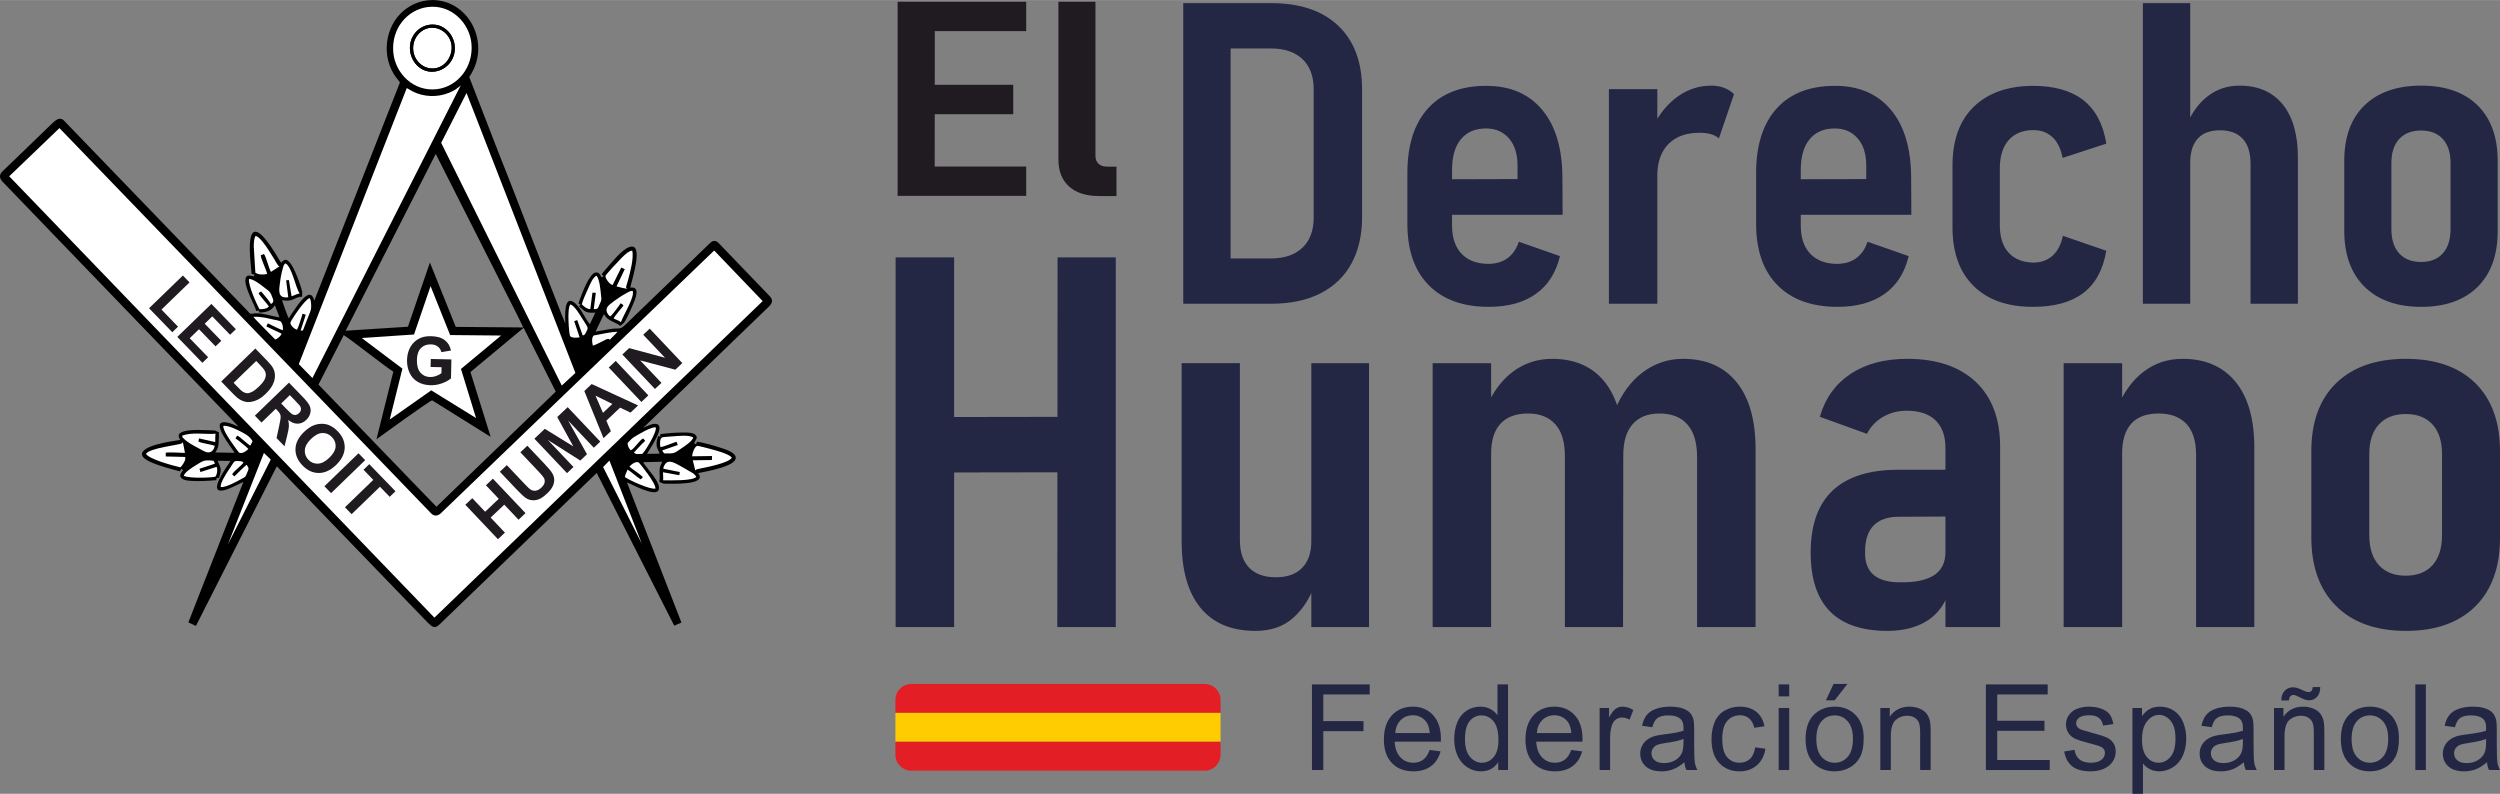 <?xml version="1.0" encoding="UTF-8"?>
<!DOCTYPE svg PUBLIC "-//W3C//DTD SVG 1.1//EN" "http://www.w3.org/Graphics/SVG/1.1/DTD/svg11.dtd">
<!-- Creator: CorelDRAW -->
<svg xmlns="http://www.w3.org/2000/svg" xml:space="preserve" width="8874px" height="2818px" version="1.1" style="shape-rendering:geometricPrecision; text-rendering:geometricPrecision; image-rendering:optimizeQuality; fill-rule:evenodd; clip-rule:evenodd"
viewBox="0 0 15386.9 4885.34"
 xmlns:xlink="http://www.w3.org/1999/xlink"
 xmlns:xodm="http://www.corel.com/coreldraw/odm/2003">
 <rect x="0" y="0" width="15386.9" height="4885.34" fill="#808080" stroke="none"/>
 <defs>
  <style type="text/css">
   <![CDATA[
    .fil9 {fill:none}
    .fil1 {fill:#FEFEFE}
    .fil8 {fill:#FECC00}
    .fil7 {fill:#E31E24}
    .fil0 {fill:black}
    .fil2 {fill:white}
    .fil4 {fill:white}
    .fil3 {fill:#1F1B20;fill-rule:nonzero}
    .fil6 {fill:#232744;fill-rule:nonzero}
    .fil5 {fill:#232744;fill-rule:nonzero}
   ]]>
  </style>
   <clipPath id="id0">
    <path d="M5609.13 4209.03l1804.95 0c53.94,0 98.07,44.13 98.07,98.06l0 337.8c0,53.93 -44.13,98.06 -98.07,98.06l-1804.95 0c-53.93,0 -98.06,-44.13 -98.06,-98.06l0 -337.8c0,-53.93 44.13,-98.06 98.06,-98.06z"/>
   </clipPath>
 </defs>
 <g id="Capa_x0020_1">
  <g id="_2991447949104">
   <g>
    <path class="fil0" d="M4085.19 2976.42c44.24,0.13 274.19,11.13 211.22,-64.74 43.02,-10.08 239.28,-40.47 231.67,-97.89 -4.29,-32.37 -71.66,-51.48 -104.97,-62.16 -32.98,-10.56 -99.76,-30.02 -133.6,-33.54l-5.45 16.03 -11.85 -7.26c7.76,-16.78 28.3,-35.77 5.47,-53.04 -15.91,-12.04 -44.14,-12.19 -66.3,-12.24 -46.74,-0.11 -99.21,3.39 -145.12,9.67 -4.46,6.62 -2.35,5.13 -1.97,15.39l-13.56 -2.59c-6.46,20.25 -12.21,35.75 -9.16,58.65 2.94,22.08 17.7,39.69 18.42,49.04l-77.48 1.01c12.59,-26.02 129.54,-185.92 47.54,-184.57 -25.54,0.42 -51.18,17.23 -71.05,24.33l765.48 -738.29c25.01,-22.93 40.41,-43.06 12.09,-72.75l-314.69 -327.15c-14.42,-15.24 -33.77,-15.91 -48.73,-1.49l-522.75 503.98c-37.01,35.12 -36.17,20.13 -85.23,26.57 -33.96,4.45 -66.29,12.44 -99.59,17.09l50.85 -106.42c9.3,9.42 8.79,13.39 19.24,23.22 22.19,20.88 69.81,33.88 81.31,48.79l23.1 -19.22c15.03,-18.85 44.52,-86.58 55.52,-112.29 13.34,-31.2 49.67,-114.85 -16.44,-104.59 4.92,-33.86 90.02,-283.92 -5.8,-249.74 -50.55,18.03 -110.9,98.89 -150.33,142.7 -5.33,5.92 -16.49,18.62 -19.83,25.15l11.99 10.49 -11.89 8.8c-7.45,-9.2 -8.68,-19.33 -18.03,-26.23 -11.34,-8.36 -24.42,-5.09 -33.66,2.46 -36.84,30.11 -75.11,136.96 -91.62,183.07l12.24 8.38c-5.46,6.01 -4.55,2.68 -7.51,10.46 32.37,25.89 35.91,43.7 99.56,37.85l-33.82 71.66c-29.99,-34.72 -52.87,-95.76 -89.34,-127.88 -75.22,-66.27 -61.35,89.74 -62.26,124.52 -4.14,-15.23 -17.91,-44.77 -24.75,-62.58l-177.6 -455.84c-67.16,-173.5 -134.22,-349.59 -203.38,-522.19l-185.28 -477.93c5.76,-7.91 11.6,-16.03 23.79,-40.02 67.87,-133.51 23.66,-301.34 -94.57,-384.11 -100.79,-70.56 -233.75,-63.83 -328.99,13.39 -121.14,98.22 -143.73,287.4 -50.58,413.54 7.4,10.01 19.43,22.45 23.78,31.72l-527.19 1343.14c-21.83,-97.3 -99.94,23.92 -122.04,55.6 -9.44,13.52 -27.72,39.21 -33.89,52.58 -7.94,-10.31 -37.78,-94.53 -41.85,-111.92 70.41,12.64 70.82,-18.36 123.02,-21.84l1.01 -28.08c-8.92,-41.58 -48.23,-149.95 -76.71,-181.73 -21.89,-24.42 -32.19,-20.99 -53.13,0.47 -9.16,-9.54 -23.13,-37.17 -31.3,-50 -10.99,-17.24 -21,-33.21 -31.86,-49.02 -53.73,-78.2 -132.14,-166.28 -129.85,17.75 0.63,51.11 7.12,100.59 11.23,150.69 4.76,2.56 12.82,1.5 17.49,5.58 -6.04,15.35 1.3,8.79 -10.35,7.89 -17.43,-1.34 -39.52,-12.17 -44.92,18 -4.11,22.91 7.62,53.87 14.4,73.2 14.99,42.72 38.34,82.41 52.57,123.87l14.58 -2.92c1.51,3.44 -1.33,-3.27 0.97,4.02l3.09 8.37c48.74,-0.01 77.53,-16.06 95.31,-45.02l28.62 74.55c-51.2,-7.23 -116.32,-33.07 -169.62,-22.53 -14.37,2.84 -15.26,-4.39 -25.19,-15.1l-1135.93 -1177.41c-25.16,-19.95 -51.24,5.43 -68.3,21.24l-302.45 291.93c-24.73,22.36 -25.16,43.88 -2.16,68.11l1451.25 1506.01c-24.48,-9 -48.02,-22.07 -77.22,-26.11 -108.64,-15 45.78,168.25 52.75,187.69l-118.27 -2.4c9.89,-15.17 18.48,-29.2 20.2,-52.45 1.06,-14.3 2.54,-59.56 1.9,-71.42l-24.97 -11.3c-50.56,-1.06 -159.27,-11.68 -204.99,11 -26.51,13.15 -17.41,26.92 -8.96,47.38 -40.57,6.42 -252.59,33.39 -233.35,95.32 13.48,43.41 176.82,82.86 233.02,98.07l7.38 -16.09 10.65 8.38c-9.91,15.08 -29.11,34.87 -5.74,52.39 15.95,11.95 41.37,12.7 63.1,14.06 46.97,2.93 101.48,-0.81 147.86,-4.64 2.91,-6.72 1.78,-5.76 1.33,-15.29 15.06,4.43 13.46,6.6 19.31,-11.44 14.72,-45.36 1.39,-56.83 -12.62,-92.79l78.31 0.94c-4.4,11.92 -16.02,25.64 -23.24,36.58 -168.08,254.9 74.52,101.33 103.31,93.32l-338.38 863.86 46.49 21.8 497.88 -982.45 928.29 961.53c22.31,19.3 38.84,44.81 71.87,12.99l968.79 -933.37 477.2 939.84 44.23 -19.32 -335.15 -862.02c28.62,9.55 176.44,93.09 194.71,45.85 17.56,-45.41 -73.71,-131.04 -95.48,-170.72l118 -2.95c-8.57,23.88 -16.73,25.37 -16.95,57.85 -0.17,25.07 3.47,42.21 -1.12,66.85l26.97 10.42zm-1403.41 -2029.74l269.75 533.41 236.15 466.89 33.01 68.07 -415.7 -3.68 -159.06 -396.08 -135.16 395.15 -383.18 24.6 554.19 -1088.36zm541 1070.46l197.74 392.85 -734.49 708.43 -725.89 -751.89 155.47 -304.32c33.73,19.05 276.5,210.26 305.26,224.74l-103.91 416.25c31.14,-22.1 333.06,-242.48 343.21,-239.35l359.65 224.39 -124.34 -398.9c108.8,-91.19 218.11,-181.48 327.3,-272.2z"/>
    <path class="fil0" d="M2633.81 42.73c143.61,-17.41 256.47,98.62 267.94,225.75 13.05,144.56 -85.91,264.51 -212.56,279.83 -144,17.41 -256.76,-97.88 -268.5,-225.29 -13.5,-146.59 85.96,-264.86 213.12,-280.29z"/>
    <path class="fil1" d="M1828.17 2028.88c-16.32,-3.66 -44.96,-28.75 -40.06,-45.97 2.8,-9.87 84.57,-138.19 117.74,-148.85 9.27,14.06 9.99,39.87 8.96,60.63 -0.86,17.35 -10.1,34.72 -16.3,50.71 -6.64,17.11 -12.85,33.51 -19.55,50.24 -16.82,42 -9.77,40.03 -28.54,38.18l31.45 -97.37 -20.3 -5.73c-2.97,15.58 -26.99,88.76 -33.4,98.16zm-201.58 -8.06c-17.67,-19.28 -61.11,-60.27 -66.65,-71.24 42.5,-2.51 83.46,7.56 123.79,16.97 13.77,3.21 39.76,5.63 46.61,14.67 9.02,11.89 12.97,34.8 10.7,50.86 -11.99,-1.8 -76.46,-34.52 -92.58,-42.38l-9.13 19 93.67 44.7c-4.98,14.91 -23.83,30.73 -38.78,35.95l-67.63 -68.53zm216.91 -214.84c-16.66,2.57 -34.6,12.96 -48.85,17.08l-16.71 -100.02 -16.86 2.06 13.07 103.95c-66.33,9.29 -57.43,-42.35 -51.39,-87.5 2.87,-21.52 6.23,-45.99 11.36,-66.8 1.31,-5.33 3.03,-9.95 4.45,-15.26 3.74,-13.9 5.45,-32.94 19.84,-38.8 39.62,25.64 61.32,149.2 83.72,181.14l1.37 4.15zm-251.74 -0.71c4.39,9.15 23.89,31.76 31.21,40.58 9.97,12 24.67,28.26 31.83,40.35 -12.99,14.09 -33.97,16.91 -58.17,16.09 -15.6,-28.18 -70.83,-148.87 -63.94,-185.99 29.7,0 81.73,43.32 100.52,57.9 15.72,12.2 29.74,19.06 37.98,42.91 7.67,22.14 21.69,39.91 -3.21,53.52 -5.05,-10.88 -49.69,-66.02 -60.27,-76.71 -8.64,2.48 -10.43,3.87 -15.95,11.35zm-29.89 -287.43c0.13,-22.18 1.06,-52.78 11.54,-66.49 25.99,6.15 64.05,63.78 80.9,89.59 11.76,18 21.8,34.64 33.32,53.26 0.36,0.59 29.1,53.94 32.81,43.42 0.16,-0.45 1.01,0 1.44,0.21l-54.54 35.26c-13.07,-23.16 -30.47,-96.63 -43.02,-110.38l-19.58 8.15c3.32,29.99 32.19,81.38 39.4,115.01 -24.01,5.07 -50.16,5.86 -72.36,-7.45l-9.91 -160.58z"/>
    <path class="fil1" d="M3649.16 2126.93c-3.73,-15.69 -8.24,-36.78 -1.05,-53.41 4.69,-10.84 6.68,-9.2 18.99,-11.52 45.61,-8.59 84.74,-17.77 133.24,-21.02 -11.18,17.23 -35.64,34.94 -46.18,49.35 -6.29,-1.79 -2.55,-1.77 -7.34,-4.3 -7.65,-4.05 -26.81,8.44 -42.5,15.9 -15.16,7.2 -39.49,20.87 -55.16,25zm-81.74 -51.16c-15.54,2.75 -50.05,5.65 -59.06,-8.46 -5.21,-8.14 -20.65,-172.18 2.56,-194.13 25.96,8.53 55.99,60.77 74.26,89.47 39.49,61.99 35.96,52.32 21.13,83.26 -6.12,12.75 -6.61,13.79 -19.61,18.66l-34.16 -95.02 -18.57 6.81 33.45 99.41zm13.62 -203.05c4.44,-22.16 27.75,-73.38 38.11,-95.94 11.74,-25.58 31.59,-75.66 53.36,-79.74 17.55,24.75 22.47,79.35 26.35,115.78 3.56,33.5 5.08,31.37 -7.86,58.06 -10.45,21.56 -7.85,33.62 -36.6,31.1l12.75 -100.19 -20.89 -0.95 -13.14 101.72c-22.88,-1.15 -42.17,-19.62 -52.08,-29.84zm189.17 -118.34c-12.1,-5.17 -20.73,-13.05 -28.64,-23.45 -5.61,-7.38 -18.3,-24.69 -13.85,-35.17 4.25,-10.01 88.8,-100.5 100.68,-111.6 12.95,-12.1 38.41,-39.62 63.05,-42.39 10.13,48.31 -12.82,132.38 -26.22,182.62 -11.58,43.43 -17.18,43.31 -4.52,53.17 -6.31,-0.12 -58.93,-12.7 -66.26,-15.37l50.84 -105.86 -21.51 -10.02 -53.57 108.07zm52.06 228.15c-4.79,-2.83 -9.44,-6.55 -15.69,-9.58 -10.76,-5.22 -20.38,-7.34 -30.06,-14.19 2.88,-7.64 52.39,-69.28 60.68,-77.85 -4.5,-7.6 -8.68,-11.2 -17.62,-14.48 -10.2,16.09 -48.63,69.04 -63.08,80.44 -14.02,-6.84 -31.26,-33.75 -19.69,-55.16 11.26,-20.82 75.12,-62.15 97.31,-75.79 6.07,-3.74 8.4,-5.06 14.2,-8.07 14.68,-7.62 27.85,-19.15 46.1,-17.71 12.98,37.84 -59.74,152.96 -71.62,189.41l-0.53 2.98z"/>
    <path class="fil0" d="M1804.01 2184.6c-1,1.94 -6.23,13.32 -6.72,13.86l-86.61 -91.8c16.15,-16.73 25.64,-9 46.46,-52.58l46.87 130.52z"/>
    <path class="fil0" d="M1832.78 2115.13l-24.73 -69.15 45.96 9.73c-0.35,4.27 -10.12,30.88 -21.23,59.42z"/>
    <path class="fil0" d="M3547.67 2168.05l-27.44 -71.62c32.28,5.78 34.08,2.15 62.42,-3.25l-34.98 74.87z"/>
    <path class="fil0" d="M3572.08 2231.74l53.26 -107.99c6.23,9.58 8.21,18.64 15.77,28.51 7.89,10.3 12.25,14.72 20.06,23.73 -3.87,6.65 -72.57,73.68 -80.44,78.33l-8.65 -22.58z"/>
    <path class="fil0" d="M3791.71 2795.85l51.3 -49.83c5,8.93 16.14,40.05 31.74,48.15l-83.04 1.68z"/>
    <path class="fil1" d="M1402.71 3350.41l221.74 -563.35 42.04 41.04 -263.78 522.31zm89.09 -619.89c12.17,9.54 27.01,21.29 36.94,31.94 -5.8,7.56 -40.48,36.74 -59.13,20.92 -4.22,-3.57 -31.24,-42.56 -36.46,-50.07 -14.27,-20.54 -59.96,-82.28 -58.97,-112.29 24.76,-5.83 85.01,22.71 104.54,33.24 27.55,14.84 54.87,25.68 75.88,60.98l-13.86 27.02c-14.72,-6.93 -63.5,-53.52 -78.14,-61.35 -4.99,3.42 -3.17,0.93 -7.5,7.14 -2.51,3.6 -3.42,5.71 -5.15,11.21 12.22,5.76 30.17,22.1 41.85,31.26zm-132.46 266.71c-8.23,-20.22 37.88,-90.61 47.17,-103.94 40.11,-57.62 29.5,-57.5 61.72,-55.99 15,0.7 20.83,0.3 30.3,8.88 -7.97,16.16 -57.88,51 -69.76,72.61l13.73 13c10.61,-10.76 68.04,-68.1 76.36,-71.54 16.96,27.73 11.92,23.64 -1.5,57.46 -5.51,13.87 -5.92,15.78 -17.16,21.92 -30.24,16.51 -108.88,62.15 -140.86,57.6zm-228.46 -69.6c4.81,-20.68 53.66,-52.26 74.89,-64.76 41.46,-24.43 45.31,-35.15 108.34,-27.25l9.12 16.14c-1.93,1.59 0.43,0.46 -5.14,3.32l-90.2 29.5 5.66 20.33 76.3 -24.5c31.84,-10.94 21.42,-8.15 25.12,-2.92 5.49,17.55 0.19,44.29 -9.13,55.53 -7.99,5.83 -162.17,13.78 -194.96,-5.39zm-232.22 -134.48c19.75,-36.33 207.83,-55.36 221.16,-64.97 4.4,-3.16 4.17,-14.55 7.33,0.57l11.22 58.31c-25.02,-0.37 -99.26,-5.45 -118.25,-1.18l0.09 23.12 118.68 2.95c1.29,2.84 0.88,-1.84 1.61,6.45 0.69,7.73 0.43,-1.22 0.03,4.46 -1.19,17.02 -19,41.9 -30,53.06 -48.12,-10.61 -193.55,-50.59 -211.87,-82.77zm427.84 -124.25c-1.97,17.69 -1.72,30.05 -1.61,51.47l-100.02 -22.53 -3.49 19.82c26.39,11.56 73.8,15.65 100.93,25.93 -6.07,22.43 -17.44,42.21 -43.58,40.34 -16.74,-1.2 -45.63,-19.64 -59.17,-26.84 -29.5,-15.69 -67.07,-35.03 -90.5,-60.02 -7.11,-7.58 -6.09,-4.72 -7.86,-16.47 32.46,-10.83 58.06,-12.58 95.82,-12.66 28.26,-0.06 81.81,4.13 105.16,1.23l4.32 -0.27z"/>
    <path class="fil0" d="M3811.7 2846.41l54.6 -1.05c-11.84,14.16 -21.82,29.47 -31.07,57.25l-23.53 -56.2z"/>
    <polygon class="fil2" points="2548.17,2058.32 2226.17,2079.8 2476.69,2268.52 2398.75,2581.64 2654.2,2402.02 2930.04,2572.67 2837.17,2270.34 3084.19,2064.69 2770.49,2061.75 2650.08,1760.62 "/>
    <path class="fil3" d="M2650.2 2258.19l1.01 -49.17 127.05 2.7 -2.44 116.23c-12.57,11.65 -30.72,21.85 -54.32,30.45 -23.61,8.6 -47.45,12.64 -71.45,12.13 -30.47,-0.66 -56.98,-7.62 -79.38,-20.85 -22.47,-13.31 -39.12,-31.96 -50.04,-56.02 -10.91,-24.06 -16.06,-50.07 -15.51,-78.09 0.66,-30.4 7.54,-57.25 20.77,-80.6 13.23,-23.35 32.29,-41.1 57.09,-53.18 18.9,-9.31 42.33,-13.69 70.15,-13.08 36.25,0.77 64.4,8.93 84.43,24.56 20.11,15.57 32.77,36.9 37.99,63.79l-58.75 9.74c-3.77,-14.39 -11.27,-25.9 -22.48,-34.39 -11.14,-8.55 -25.25,-13.01 -42.19,-13.37 -25.78,-0.49 -46.39,7.2 -61.92,23.23 -15.53,16.02 -23.65,40.08 -24.31,72.18 -0.7,34.62 6.42,60.75 21.44,78.39 15.08,17.65 35.07,26.75 59.97,27.26 12.37,0.25 24.8,-1.88 37.28,-6.53 12.55,-4.57 23.32,-10.23 32.32,-16.95l0.76 -37 -67.47 -1.43z"/>
    <path class="fil4" d="M56.72 1084.52l2617.01 2716.55 2020.34 -1948.36 -298.52 -311.34 -1680.92 1615.84c-18.64,18.48 -43.52,23.05 -63.74,-0.71l-2285.01 -2368.5 -309.16 296.52z"/>
    <polygon class="fil3" points="3064.83,3318.32 2863.96,3106.25 2906.79,3065.72 2985.83,3149.17 3069.77,3069.72 2990.72,2986.26 3033.54,2945.73 3234.34,3157.79 3191.52,3198.33 3103.74,3105.58 3019.81,3185.03 3107.65,3277.78 "/>
    <path id="_1" class="fil3" d="M3076.44 2902.95l42.82 -40.54 108.76 114.87c17.26,18.24 28.97,29.51 35.14,33.89 10.1,6.99 21.03,9.82 32.94,8.52 11.84,-1.24 23.76,-7.58 35.72,-18.88 12.15,-11.5 18.94,-22.63 20.41,-33.5 1.48,-10.81 -0.58,-20.4 -6.19,-28.79 -5.6,-8.46 -16.36,-21.02 -32.2,-37.82l-111.12 -117.34 42.82 -40.54 105.51 111.4c24.09,25.47 39.99,44.52 47.61,57.27 7.63,12.68 11.79,25.55 12.41,38.68 0.62,13.13 -2.23,26.78 -8.62,40.97 -6.32,14.11 -17.88,29.16 -34.69,45.06 -20.21,19.15 -37.81,31.38 -52.73,36.61 -14.85,5.24 -28.93,6.95 -42.05,5.25 -13.18,-1.69 -24.59,-5.75 -34.28,-12.12 -14.31,-9.52 -32.66,-26.13 -55.13,-49.83l-107.13 -113.16z"/>
    <polygon id="_2" class="fil3" points="3489.85,2911.57 3289.05,2699.5 3353.11,2638.87 3528.61,2747.04 3429.6,2566.38 3493.87,2505.54 3694.67,2717.61 3654.92,2755.3 3496.83,2588.32 3612.85,2795.16 3571.6,2834.21 3371.57,2707.02 3529.66,2873.94 "/>
    <path id="_3" class="fil3" d="M3927.25 2494.95l-46.58 44.12 -64.12 -30.62 -84.83 80.26 28.13 64.73 -45.42 43.05 -118.22 -290.3 45.28 -42.91 285.76 131.67zm-158.34 -9.23l-103.74 -50.99 45.9 105.81 57.84 -54.82z"/>
    <polygon id="_4" class="fil3" points="3947.6,2473.62 3746.74,2261.49 3789.56,2220.95 3990.43,2433.01 "/>
    <polygon id="_5" class="fil3" points="4031.21,2393.56 3830.35,2181.49 3872.01,2142.04 4092.95,2201.46 3958.82,2059.88 3998.63,2022.18 4199.43,2234.25 4156.47,2274.92 3940.01,2217.63 4071.03,2355.93 "/>
    <polygon class="fil3" points="917.42,1896.68 1125.48,1695.28 1166.51,1737.69 993.8,1904.82 1095.75,2010.18 1060.4,2044.39 "/>
    <polygon id="_1_12" class="fil3" points="1091.22,2073.09 1301,1870.06 1451.53,2025.65 1416.04,2059.99 1306.53,1946.75 1260.02,1991.75 1361.97,2097.12 1326.62,2131.32 1224.67,2025.96 1167.53,2081.29 1281.02,2198.44 1245.67,2232.65 "/>
    <path id="_2_13" class="fil3" d="M1571.36 2144.59l74.97 77.41c16.86,17.47 28.38,32.04 34.62,43.79 8.24,15.84 12.06,32.59 11.24,50.34 -0.74,17.74 -5.57,35.39 -14.54,52.93 -8.98,17.54 -23.33,35.86 -42.99,54.82 -17.27,16.74 -34.23,28.98 -50.88,36.81 -20.34,9.5 -39.89,13.98 -58.79,13.43 -14.28,-0.45 -29.41,-4.99 -45.53,-13.61 -12.05,-6.49 -25.57,-17.54 -40.75,-33.16l-77.12 -79.74 209.77 -203.02zm5.54 76.68l-139 134.47 30.63 31.65c11.47,11.85 20.39,19.74 26.82,23.66 8.32,5.24 16.8,8.09 25.23,8.7 8.49,0.54 18.85,-2.31 31,-8.54 12.16,-6.23 26.39,-17.21 42.62,-32.86 16.17,-15.72 27.22,-29.24 33.15,-40.48 5.94,-11.24 8.81,-21.83 8.68,-31.69 -0.13,-9.86 -3.12,-19.54 -9.1,-29.17 -4.36,-7.18 -14.94,-19.43 -31.61,-36.7l-18.42 -19.04z"/>
    <path id="_3_14" class="fil3" d="M1568.62 2557.81l209.77 -203.02 86.3 89.13c21.72,22.47 35.59,40.6 41.61,54.38 6.08,13.78 7.26,28.41 3.54,43.82 -3.72,15.48 -11.78,29.15 -24.18,41.17 -15.76,15.24 -33.23,23.2 -52.41,23.87 -19.25,0.67 -39.12,-6.89 -59.6,-22.76 3.56,14.38 4.96,27.58 4.39,39.75 -0.64,12.17 -4.19,31.18 -10.78,57.11l-16.13 65.16 -48.99 -50.63 16.01 -74.82c5.78,-26.68 8.84,-44.06 9.24,-52.15 0.33,-8.16 -0.84,-15.17 -3.65,-21.18 -2.74,-6 -8.8,-13.87 -18.25,-23.6l-8.3 -8.63 -87.62 84.81 -40.95 -42.41zm162.07 -74.79l30.3 31.31c19.7,20.35 32.8,32.21 39.44,35.59 6.64,3.39 13.37,4.53 20.38,3.29 6.94,-1.17 13.57,-4.86 19.87,-10.93 7.06,-6.82 10.92,-14.2 11.66,-22.22 0.67,-7.95 -1.71,-15.92 -7.23,-23.92 -2.82,-3.9 -12.61,-14.38 -29.2,-31.58l-31.98 -33.09 -53.24 51.55z"/>
    <path id="_4_15" class="fil3" d="M1870.52 2658.78c21.38,-20.71 42.43,-34.83 63.09,-42.49 15.28,-5.6 31.21,-8.34 47.67,-8.34 16.46,0.05 31.53,3.02 45.15,8.84 18.17,7.75 35.55,20.13 52.02,37.19 29.95,30.96 44.32,64.94 43.08,102.06 -1.23,37.12 -18.91,72.21 -53.03,105.27 -33.91,32.79 -69.33,49.18 -106.26,49.31 -36.92,0.06 -70.33,-15.3 -100.15,-46.06 -30.16,-31.23 -44.66,-65.21 -43.5,-102.06 1.23,-36.85 18.57,-71.4 51.93,-103.72zm43.68 42.23c-23.77,23 -36.46,45.89 -38.06,68.73 -1.67,22.83 5.66,42.75 21.99,59.6 16.39,16.92 35.84,24.89 58.5,23.91 22.65,-0.92 46.14,-13.18 70.46,-36.73 24.05,-23.28 36.87,-45.89 38.53,-67.84 1.6,-22.03 -6.01,-41.74 -22.94,-59.21 -16.87,-17.47 -36.46,-25.71 -58.77,-24.86 -22.31,0.92 -45.59,13.05 -69.71,36.4z"/>
    <polygon id="_5_16" class="fil3" points="1996.65,2992.42 2206.49,2789.4 2247.45,2831.74 2037.67,3034.83 "/>
    <polygon id="_6" class="fil3" points="2123.15,3121.76 2297.5,2953.01 2237.25,2890.81 2272.74,2856.46 2434.07,3023.14 2398.58,3057.49 2338.46,2995.42 2164.17,3164.1 "/>
    <path class="fil2" d="M2503.5 541.85l-664.52 1698.76 83.87 85.89 912.95 -1801.51c-22.04,18.36 -33.67,30.18 -73.4,46.2 -71.91,29 -155.02,25.33 -223.83,-9.36 -12.22,-6.16 -25.69,-16.26 -35.07,-19.98z"/>
    <polygon class="fil2" points="3457.55,2372.48 3541.52,2294.92 2871.42,571.78 2715.3,878.71 "/>
    <path class="fil2" d="M2641 152.42c83.03,-12.9 146.8,50.44 156.83,122.06 11.95,85.32 -45.27,151.64 -115.23,164.36 -84.16,15.32 -148.12,-50.76 -158.15,-122.67 -11.81,-84.7 45.49,-152.7 116.55,-163.75zm-7.19 -109.68c-127.16,15.42 -226.62,133.69 -213.12,280.28 11.73,127.41 124.5,242.7 268.5,225.29 126.65,-15.32 225.61,-135.27 212.56,-279.83 -11.47,-127.13 -124.33,-243.16 -267.94,-225.74z"/>
    <path class="fil2" d="M2778.57 312.28c10.98,-73.08 -41.32,-131.45 -100.37,-140.73 -71.15,-11.18 -125.93,44.99 -134.15,105.41 -9.88,72.63 39.36,133.71 100.29,142.77 72.58,10.79 124.94,-45.64 134.23,-107.45z"/>
    <path class="fil0" d="M2778.57 312.28c-9.29,61.81 -61.65,118.24 -134.23,107.45 -60.93,-9.06 -110.17,-70.14 -100.29,-142.77 8.22,-60.42 63,-116.59 134.15,-105.41 59.05,9.28 111.35,67.65 100.37,140.73zm-137.57 -159.86c-71.06,11.05 -128.36,79.05 -116.55,163.75 10.03,71.91 73.99,137.99 158.15,122.67 69.96,-12.72 127.18,-79.04 115.23,-164.36 -10.03,-71.62 -73.8,-134.96 -156.83,-122.06z"/>
    <path class="fil2" d="M3711.92 2874.08l238.81 473.03 -199.81 -512.76 -39 39.73zm548.07 -66.07c1.34,-23.1 16.42,-62.57 32.39,-64.18 6.59,-0.67 64.9,14.87 76.13,17.88 39.61,10.6 114.6,30.35 135.32,53.54 -10.65,32.68 -159.42,61.06 -203.06,69.85 -5.98,1.2 -9.36,1.78 -15.31,4.67 -8.08,3.93 -1.74,10.43 -6.85,2.22l-14.71 -59.39 117.73 -1.83 0.54 -24.52 -122.18 1.76zm-195.57 -57.02c-3.23,-17.66 -3.86,-54.48 11.24,-59.57 6.34,-2.15 53.8,-5.44 64.12,-6.15 39.15,-2.68 94.83,-10.08 127.14,6.39 -5.07,22.51 -50.6,52.56 -72.87,67.43 -44.17,29.48 -39.2,32.8 -105.47,31.22 -6.7,-6.65 -9.04,-11.14 -12.8,-18.49l95.8 -33.37 -7.54 -19.9c-22.44,5.83 -81.83,32.57 -99.62,32.44zm16.85 204.53c1.79,-15.9 -0.32,-32.78 -0.73,-49.35l100.47 18.21 2.94 -19.49 -101.58 -20.58c1.31,-12.44 6.14,-21.08 12.29,-29.32 22.55,-30.2 62.92,-3.01 89.05,10.37l74.6 42.81c3.06,1.87 3.89,2.05 6.9,4.26 7.53,5.52 17,14.13 20.21,22.4 -22.85,25.15 -155.42,21.21 -199.39,21.06l-4.76 -0.37zm-149.31 -109.06c3.06,1.97 105.26,125.86 102.1,160.07 -32.4,8.49 -169.35,-55.1 -187.98,-71.05 0.06,-12.16 12.08,-32.33 15.89,-45.01 12.1,5.24 29.78,20.66 41.29,29.4 10.93,8.31 28.28,22.9 40.21,29.81l7.59 -6.69c4.58,-5.23 2.35,-2.68 5.45,-7.7 -15.98,-16.48 -62.01,-45.92 -82.16,-63.42 5.54,-9.96 39.4,-37.12 57.61,-25.41zm-69.37 -120.28c11.62,-10.86 22.86,-25.62 35.81,-33.93 26.39,-16.93 111.86,-68.2 137.78,-61.93 9.54,26.09 -72.94,160.39 -84.34,162.83 -24.99,0 -34.26,5.8 -50.44,-8.37l51.43 -54.85c7.18,-7.41 12.43,-8.94 17.76,-18.54l-12.4 -13.32c-22.08,10.07 -53.42,63.56 -76.11,73.04 -10.51,-11.15 -18.85,-23.8 -19.49,-44.93z"/>
   </g>
   <path class="fil3" d="M5524.57 1205.28l0 -1194.88 229.05 0 -1.02 1194.88 -228.03 0zm101.61 0l0 -180.92 689.87 0 0 180.92 -689.87 0zm0 -502.92l0 -180.91 610.01 0 0 180.91 -610.01 0zm0 -511.05l0 -180.91 689.87 0 0 180.91 -689.87 0zm1116.02 -180.91l0 948.33c0,20.76 6.46,37.03 19.03,48.8 12.58,11.79 30.25,17.68 52.68,17.68l57.77 0 0 180.91 -107.73 0c-78.84,0 -140.35,-19.63 -184.19,-58.9 -43.5,-38.99 -65.59,-94.81 -65.59,-167.17l0 -969.65 228.03 0z"/>
   <path class="fil5" d="M7462.11 1869.02l0 -278.83 358.74 0c84.69,0 150.27,-22.15 196.74,-67.32 46.04,-44.73 68.62,-107.7 67.75,-188.05l0 -781.31c0.87,-81.65 -21.71,-144.63 -67.75,-188.93 -46.47,-44.73 -112.05,-66.88 -196.74,-66.88l-358.74 0 0 -278.82 361.35 0c178.06,0 315.74,46.47 413.45,139.41 97.72,92.94 146.37,223.67 146.37,392.61l0 786.09c0,109.45 -21.72,204.12 -65.15,284.04 -43,79.48 -106.41,140.71 -190.23,183.71 -83.38,42.99 -185.44,64.28 -305.75,64.28l-360.04 0zm-179.36 0l0 -1850.14 291.42 0 0 1850.14 -291.42 0zm1880.54 19.11c-158.52,0 -281.43,-44.3 -368.73,-132.47 -87.73,-88.16 -131.59,-212.81 -132.46,-373.93l0 -321.82c0.87,-169.82 43,-300.98 127.25,-393.49 83.82,-92.07 203.26,-138.54 357.43,-138.54 148.54,0 263.63,49.51 346.15,148.97 82.08,99.02 123.34,239.3 123.34,419.97l1.3 224.97 -745.7 0 0 -218.89 468.18 -1.3 0 -82.52c0,-72.09 -17.81,-128.12 -53.42,-168.51 -35.61,-40.39 -82.08,-60.37 -139.85,-60.37 -66.88,0 -118.56,21.72 -155.04,66.02 -36.48,44.29 -54.72,107.27 -54.72,189.35l0 342.67c0,74.27 19.54,132.03 58.19,172.85 39.09,40.83 93.38,61.68 162.87,62.54 48.64,0 88.6,-11.72 120.3,-35.18 32.14,-23.45 55.16,-56.89 69.49,-101.19l0 0 254.5 89.03 -1.3 0c-24.76,102.5 -74.27,180.24 -148.97,232.79 -74.7,52.55 -170.68,79.05 -288.81,79.05zm739.19 -19.11l0 -1320.73 297.93 0 0 1320.73 -297.93 0zm677.08 -1018.02c-13.9,-11.72 -30.4,-20.41 -50.38,-26.05 -19.98,-5.65 -43,-8.26 -69.49,-8.26 -81.22,0 -144.62,23.02 -190.23,68.62 -45.17,46.04 -68.18,109.02 -69.05,189.79l-26.93 -296.62c39.09,-77.75 89.9,-139.42 152.01,-184.58 62.54,-44.74 131.59,-67.32 208.03,-67.32 28.23,0 53.85,4.34 76.87,13.46 23.46,8.69 44.3,21.72 62.11,38.66l-92.94 272.3zm730.06 1037.13c-158.52,0 -281.43,-44.3 -368.72,-132.47 -87.73,-88.16 -131.6,-212.81 -132.46,-373.93l0 -321.82c0.86,-169.82 42.99,-300.98 127.25,-393.49 83.82,-92.07 203.25,-138.54 357.43,-138.54 148.53,0 263.62,49.51 346.14,148.97 82.08,99.02 123.34,239.3 123.34,419.97l1.31 224.97 -745.7 0 0 -218.89 468.18 -1.3 0 -82.52c0,-72.09 -17.81,-128.12 -53.42,-168.51 -35.62,-40.39 -82.09,-60.37 -139.85,-60.37 -66.88,0 -118.56,21.72 -155.05,66.02 -36.48,44.29 -54.72,107.27 -54.72,189.35l0 342.67c0,74.27 19.54,132.03 58.2,172.85 39.09,40.83 93.37,61.68 162.86,62.54 48.64,0 88.6,-11.72 120.31,-35.18 32.13,-23.45 55.15,-56.89 69.48,-101.19l0 0 254.51 89.03 -1.31 0c-24.75,102.5 -74.26,180.24 -148.96,232.79 -74.7,52.55 -170.69,79.05 -288.82,79.05zm1202.16 0c-155.92,0 -277.09,-42.57 -363.51,-127.26 -86.86,-84.69 -130.3,-204.55 -131.16,-358.73l0 -383.06c0,-156.78 43.43,-277.95 131.16,-362.64 87.29,-84.69 208.46,-127.69 363.51,-128.56 131.6,0 234.96,29.1 310.09,87.73 75.14,58.63 122.48,147.67 142.02,267.1l-1.3 1.3 -266.23 86.86 -1.3 0c-11.73,-57.76 -33.01,-100.76 -64.28,-128.55 -30.84,-28.23 -69.92,-42.13 -117.7,-42.13 -63.41,0.87 -112.92,20.85 -148.53,59.94 -35.61,39.08 -54.29,94.24 -56.02,165.46l0 370.03c1.73,69.49 20.41,123.34 56.02,161.13 35.61,37.78 85.12,57.33 148.53,59.07 47.78,0 87.3,-13.9 118.57,-41.26 31.27,-27.8 52.98,-68.19 64.71,-121.61l-1.3 -2.6 269.7 92.94 -0.87 -1.31c-19.54,117.27 -66.88,204.13 -142.02,261.02 -75.13,56.89 -178.49,85.13 -310.09,85.13zm677.08 -19.11l0 -1850.14 291.42 0 0 1850.14 -291.42 0zm662.75 0l0 -861.23c0,-67.32 -15.64,-118.13 -47.34,-153.31 -32.14,-35.18 -79.04,-52.99 -140.71,-52.99 -60.37,0 -105.97,16.94 -136.81,50.82 -30.84,33.87 -46.47,83.38 -46.47,147.66l-25.62 -224.1c34.31,-81.22 79.04,-143.32 135.06,-185.45 56.03,-42.56 120.74,-63.84 194.57,-63.84 113.79,0 201.95,38.65 264.93,115.09 62.54,76.87 93.81,186.32 93.81,327.9l0 899.45 -291.42 0zm1050.15 19.11c-149.4,0 -265.79,-41.7 -349.61,-124.65 -83.39,-83.39 -124.65,-199.35 -123.78,-348.75l0 -421.27c-0.87,-148.1 40.39,-263.19 123.78,-344.84 83.82,-81.22 200.21,-122.04 349.61,-122.04 148.97,0 265.36,40.82 347.88,122.04 82.52,81.65 123.78,196.74 122.91,344.84l0 425.18c0.87,148.53 -40.39,263.63 -122.91,346.14 -82.52,82.09 -198.91,123.35 -347.88,123.35zm-1.3 -276.22c57.76,0 102.49,-17.38 134.2,-52.55 31.7,-35.18 47.77,-85.13 47.77,-149.84l0 -406.94c0,-63.85 -16.07,-112.92 -47.77,-147.67 -31.71,-34.74 -76.44,-52.11 -134.2,-52.11 -56.9,0 -101.63,17.37 -133.77,52.11 -32.14,34.75 -48.21,83.82 -48.21,147.67l0 406.94c0,64.71 16.07,114.66 48.21,149.84 32.14,35.17 76.87,52.55 133.77,52.55z"/>
   <path class="fil6" d="M6507.43 3859.07l1.61 -2275.42 358.4 0 0 2275.42 -360.01 0zm-995.09 0l0 -2275.42 360.01 0 0 2275.42 -360.01 0zm195.49 -951.3l0 -341.31 1012.19 -1.6 0 341.31 -1012.19 1.6zm2363.02 951.3l0 -1624.31 355.19 0 0 1624.31 -355.19 0zm-439.6 -1624.31l0 1090.71c0,73.17 19.23,129.26 57.15,168.25 37.93,38.99 92.41,58.75 163.45,58.75 71.04,0 124.99,-19.23 162.91,-58.22 37.39,-38.46 56.09,-92.94 56.09,-163.98l21.89 262.8c-28.3,85.46 -72.64,154.9 -133,208.84 -60.35,53.95 -138.34,80.66 -232.88,80.66 -147.42,0 -259.59,-47 -337.57,-141.55 -77.45,-94.54 -116.44,-230.21 -116.44,-407.54l0 -1098.72 358.4 0zm2813.82 1624.31l0 -1048.51c0,-86.53 -19.76,-152.76 -58.75,-197.63 -39,-45.4 -96.68,-68.37 -173.06,-68.37 -71.58,0 -127.13,22.44 -165.58,66.77 -38.46,44.33 -57.69,108.96 -56.62,194.42l-52.88 -279.88c42.73,-103.09 100.95,-182.14 174.13,-236.09 73.71,-54.48 155.96,-81.72 246.77,-81.72 141.54,0 251.57,48.07 329.56,144.21 77.45,95.61 116.44,232.89 116.44,411.29l0 1095.51 -360.01 0zm-1627.51 0l0 -1624.31 360.01 0 0 1624.31 -360.01 0zm814.02 0l0 -1048.51c0.54,-86.53 -18.16,-152.76 -57.15,-197.63 -39.52,-45.4 -96.14,-68.37 -169.85,-68.37 -74.25,0 -130.33,20.83 -169.32,62.5 -38.46,41.66 -57.69,103.08 -57.69,183.2l-33.11 -277.21c42.73,-99.89 99.34,-175.73 169.31,-227.54 69.98,-51.28 149.56,-77.45 239.3,-77.45 139.94,0 247.3,47.54 323.15,141.54 75.85,94.54 113.77,229.68 114.84,406.48l-1.6 1102.99 -357.88 0zm2342.18 0l0 -1102.99c0,-73.18 -20.29,-129.8 -60.89,-169.32 -40.59,-39.53 -99.88,-59.29 -176.8,-59.29 -53.41,0 -101.48,12.29 -144.75,36.85 -43.26,24.57 -76.91,59.29 -100.95,105.23l-289.5 -104.69c32.05,-113.77 95.08,-201.37 188.55,-263.86 93.47,-61.96 209.92,-92.94 349.86,-92.94 180,0 320.48,47.54 420.9,141.54 99.88,94.54 150.09,227.54 150.09,398.47l0 1111 -336.51 0zm-356.8 23.5c-156.5,0 -274.54,-40.06 -353.6,-119.65 -79.05,-80.12 -119.11,-200.83 -119.11,-362.14 0,-170.39 45.4,-298.05 136.21,-382.97 90.8,-84.93 225.93,-127.13 405.41,-127.13l299.11 0 23.5 287.9 -316.21 1.6c-71.03,-1.07 -124.45,16.56 -160.77,53.95 -35.79,36.85 -53.41,92.41 -52.35,166.65 -1.06,61.42 17.1,107.36 53.95,138.34 37.39,30.45 92.94,45.4 166.65,44.33 90.8,1.07 159.17,-13.88 205.11,-44.33 45.94,-30.98 68.9,-77.98 68.9,-141.55l31.52 187.49c-9.62,65.69 -31.52,120.71 -66.77,165.04 -34.72,44.34 -79.59,77.45 -134.6,99.35 -54.48,21.9 -116.98,33.12 -186.95,33.12zm1084.29 -23.5l0 -1624.31 360.01 0 0 1624.31 -360.01 0zm815.09 0l0 -1060.79c0,-82.8 -19.23,-145.29 -58.22,-188.55 -39.52,-43.27 -97.21,-65.17 -173.06,-65.17 -74.24,0 -129.79,20.83 -167.72,62.5 -37.38,41.66 -56.08,103.08 -56.08,183.2l-33.12 -275.61c42.2,-99.88 97.22,-176.26 166.12,-228.07 68.9,-52.35 148.49,-78.52 239.29,-78.52 139.95,0 248.37,47.54 325.82,141.54 76.92,94.54 115.38,229.15 115.38,403.27l0 1106.2 -358.41 0zm1291.54 23.5c-183.74,0 -326.89,-51.28 -429.98,-153.3 -102.55,-102.55 -153.3,-245.17 -152.23,-428.91l0 -518.11c-1.07,-182.14 49.68,-323.68 152.23,-424.1 103.09,-99.88 246.24,-150.09 429.98,-150.09 183.21,0 326.36,50.21 427.84,150.09 101.49,100.42 152.23,241.96 151.16,424.1l0 522.92c1.07,182.67 -49.67,324.22 -151.16,425.7 -101.48,100.96 -244.63,151.7 -427.84,151.7zm-1.6 -339.71c71.04,0 126.05,-21.37 165.04,-64.63 39,-43.27 58.76,-104.69 58.76,-184.28l0 -500.48c0,-78.52 -19.76,-138.88 -58.76,-181.61 -38.99,-42.73 -94,-64.09 -165.04,-64.09 -69.97,0 -124.99,21.36 -164.52,64.09 -39.52,42.73 -59.29,103.09 -59.29,181.61l0 500.48c0,79.59 19.77,141.01 59.29,184.28 39.53,43.26 94.55,64.63 164.52,64.63z"/>
  </g>
 </g>
 <g id="Capa_x0020_1_17">
  <g>
  </g>
  <g style="clip-path:url(#id0)">
   <g id="_2991447929616">
    <g>
     <rect class="fil7" x="5511.07" y="4209.03" width="2001.08" height="177.97"/>
     <rect class="fil8" x="5511.07" y="4387" width="2001.08" height="177.97"/>
     <rect class="fil7" x="5511.07" y="4564.98" width="2001.08" height="177.97"/>
    </g>
   </g>
  </g>
  <path class="fil9" d="M5609.13 4209.03l1804.95 0c53.94,0 98.07,44.13 98.07,98.06l0 337.8c0,53.93 -44.13,98.06 -98.07,98.06l-1804.95 0c-53.93,0 -98.06,-44.13 -98.06,-98.06l0 -337.8c0,-53.93 44.13,-98.06 98.06,-98.06z"/>
  <polygon class="fil5" points="8074.76,4738.9 8074.76,4211.97 8430.21,4211.97 8430.21,4273.79 8144.67,4273.79 8144.67,4437.9 8391.94,4437.9 8391.94,4499.72 8144.67,4499.72 8144.67,4738.9 "/>
  <path id="_1_18" class="fil5" d="M8799.41 4615.26l66.97 8.83c-10.43,38.88 -29.93,69.18 -58.39,90.64 -28.45,21.47 -64.76,32.26 -109.04,32.26 -55.68,0 -99.84,-17.17 -132.46,-51.51 -32.63,-34.22 -48.94,-82.43 -48.94,-144.37 0,-64.02 16.43,-113.82 49.43,-149.15 32.99,-35.44 75.8,-53.11 128.42,-53.11 50.9,0 92.48,17.3 124.74,52.01 32.26,34.71 48.45,83.53 48.45,146.45 0,3.8 -0.13,9.57 -0.37,17.17l-284.44 0c2.45,41.83 14.23,73.96 35.57,96.16 21.22,22.2 47.84,33.36 79.6,33.36 23.68,0 43.91,-6.25 60.59,-18.76 16.81,-12.51 30.05,-32.51 39.87,-59.98zm-211.95 -103.77l212.68 0c-2.82,-32.13 -11.04,-56.17 -24.41,-72.24 -20.48,-24.9 -47.22,-37.41 -79.97,-37.41 -29.68,0 -54.58,9.93 -74.82,29.8 -20.11,19.88 -31.27,46.49 -33.48,79.85z"/>
  <path id="_2_19" class="fil5" d="M9221.1 4738.9l0 -48.45c-24.16,37.65 -59.74,56.54 -106.71,56.54 -30.42,0 -58.38,-8.34 -83.78,-25.14 -25.51,-16.68 -45.25,-40.11 -59.36,-70.04 -13.98,-30.05 -20.97,-64.52 -20.97,-103.52 0,-38.02 6.37,-72.49 19.01,-103.52 12.75,-30.91 31.77,-54.7 57.15,-71.14 25.27,-16.56 53.73,-24.78 85,-24.78 23.06,0 43.55,4.91 61.45,14.6 17.91,9.69 32.51,22.45 43.79,38.02l0 -189.5 64.76 0 0 526.93 -60.34 0zm-204.59 -190.49c0,48.82 10.3,85.25 31.03,109.41 20.61,24.16 45.02,36.18 73.1,36.18 28.34,0 52.38,-11.53 72.25,-34.58 19.74,-23.06 29.68,-58.27 29.68,-105.61 0,-52.01 -10.06,-90.27 -30.3,-114.68 -20.11,-24.41 -45.01,-36.55 -74.57,-36.55 -28.82,0 -52.86,11.65 -72.24,35.08 -19.26,23.42 -28.95,60.34 -28.95,110.75z"/>
  <path id="_3_20" class="fil5" d="M9670.75 4615.26l66.97 8.83c-10.42,38.88 -29.93,69.18 -58.38,90.64 -28.46,21.47 -64.76,32.26 -109.04,32.26 -55.69,0 -99.84,-17.17 -132.47,-51.51 -32.62,-34.22 -48.94,-82.43 -48.94,-144.37 0,-64.02 16.44,-113.82 49.43,-149.15 33,-35.44 75.8,-53.11 128.42,-53.11 50.9,0 92.48,17.3 124.74,52.01 32.26,34.71 48.45,83.53 48.45,146.45 0,3.8 -0.12,9.57 -0.37,17.17l-284.43 0c2.45,41.83 14.22,73.96 35.57,96.16 21.21,22.2 47.83,33.36 79.6,33.36 23.67,0 43.91,-6.25 60.59,-18.76 16.8,-12.51 30.05,-32.51 39.86,-59.98zm-211.94 -103.77l212.68 0c-2.82,-32.13 -11.04,-56.17 -24.41,-72.24 -20.48,-24.9 -47.22,-37.41 -79.97,-37.41 -29.68,0 -54.58,9.93 -74.82,29.8 -20.12,19.88 -31.28,46.49 -33.48,79.85z"/>
  <path id="_4_21" class="fil5" d="M9845.17 4738.9l0 -381.95 58.14 0 0 58.5c14.84,-27.1 28.58,-45.01 41.21,-53.6 12.63,-8.7 26.49,-13 41.58,-13 21.83,0 44.03,6.87 66.6,20.49l-23.06 59.73c-15.7,-8.83 -31.4,-13.25 -47.1,-13.25 -14.1,0 -26.73,4.3 -37.9,12.76 -11.16,8.46 -19.13,20.24 -23.91,35.32 -7.24,22.94 -10.8,48.09 -10.8,75.44l0 199.56 -64.76 0z"/>
  <path id="_5_22" class="fil5" d="M10366.82 4691.06c-24.04,20.48 -47.22,34.83 -69.42,43.3 -22.2,8.46 -45.99,12.63 -71.51,12.63 -41.94,0 -74.2,-10.18 -96.77,-30.66 -22.57,-20.36 -33.85,-46.49 -33.85,-78.26 0,-18.64 4.29,-35.69 12.75,-51.14 8.59,-15.46 19.75,-27.72 33.49,-37.05 13.86,-9.32 29.31,-16.43 46.61,-21.21 12.75,-3.32 32.01,-6.5 57.64,-9.69 52.25,-6.14 90.89,-13.62 115.55,-22.2 0.24,-8.84 0.36,-14.48 0.36,-16.81 0,-26.25 -6.13,-44.77 -18.39,-55.56 -16.56,-14.6 -41.22,-21.83 -73.84,-21.83 -30.54,0 -53.11,5.39 -67.59,16.07 -14.59,10.66 -25.26,29.55 -32.25,56.78l-63.29 -8.83c5.76,-27.1 15.21,-49.06 28.45,-65.74 13.25,-16.68 32.38,-29.44 57.4,-38.51 24.9,-8.96 53.97,-13.5 86.84,-13.5 32.63,0 59.25,3.81 79.73,11.53 20.36,7.73 35.45,17.3 45.01,28.95 9.57,11.65 16.32,26.37 20.24,44.16 2.09,11.03 3.19,30.9 3.19,59.48l0 85.86c0,59.98 1.35,97.88 4.05,113.95 2.57,16.07 7.97,31.4 15.82,46.12l-67.7 0c-6.51,-13.62 -10.67,-29.56 -12.52,-47.84zm-5.15 -143.51c-23.55,9.57 -58.87,17.67 -105.97,24.29 -26.74,3.8 -45.63,8.09 -56.67,12.88 -11.03,4.78 -19.5,11.77 -25.51,20.85 -6.01,9.2 -9.08,19.38 -9.08,30.66 0,17.05 6.5,31.4 19.63,42.81 13.12,11.41 32.26,17.17 57.4,17.17 24.9,0 47.1,-5.4 66.6,-16.31 19.38,-10.79 33.73,-25.63 42.81,-44.4 6.99,-14.6 10.43,-36.06 10.43,-64.4l0.36 -23.55z"/>
  <path id="_6_23" class="fil5" d="M10802.5 4599.07l63.29 8.83c-6.99,43.54 -24.66,77.52 -53.23,102.17 -28.58,24.66 -63.78,36.92 -105.37,36.92 -52.12,0 -94.07,-17.05 -125.72,-51.15 -31.76,-34.09 -47.59,-82.91 -47.59,-146.45 0,-41.21 6.87,-77.14 20.49,-108.05 13.61,-30.79 34.34,-53.97 62.31,-69.3 27.84,-15.46 58.13,-23.19 91.01,-23.19 41.33,0 75.31,10.43 101.55,31.4 26.37,20.98 43.3,50.78 50.66,89.3l-62.55 9.56c-6.01,-25.63 -16.56,-44.89 -31.89,-57.89 -15.21,-12.88 -33.61,-19.38 -55.2,-19.38 -32.62,0 -59.12,11.65 -79.6,34.96 -20.36,23.42 -30.54,60.22 -30.54,110.75 0,51.27 9.81,88.44 29.44,111.62 19.74,23.18 45.38,34.83 76.9,34.83 25.51,0 46.73,-7.72 63.66,-23.3 17.05,-15.45 27.84,-39.37 32.38,-71.63z"/>
  <path id="_7" class="fil5" d="M10947.35 4285.56l0 -73.59 64.77 0 0 73.59 -64.77 0zm0 453.34l0 -381.95 64.77 0 0 381.95 -64.77 0z"/>
  <path id="_8" class="fil5" d="M11112.94 4547.92c0,-70.52 19.63,-122.77 59,-156.75 32.75,-28.21 72.86,-42.32 120.08,-42.32 52.37,0 95.3,17.18 128.66,51.52 33.24,34.22 49.92,81.69 49.92,142.15 0,49.07 -7.35,87.58 -22.07,115.67 -14.72,28.09 -36.19,49.92 -64.4,65.5 -28.08,15.57 -58.87,23.3 -92.11,23.3 -53.48,0 -96.65,-17.05 -129.65,-51.27 -32.99,-34.22 -49.43,-83.53 -49.43,-147.8zm66.24 0.13c0,48.81 10.67,85.36 32.01,109.53 21.46,24.28 48.32,36.42 80.83,36.42 32.13,0 58.87,-12.14 80.34,-36.55 21.34,-24.4 32.01,-61.57 32.01,-111.49 0,-47.1 -10.79,-82.79 -32.26,-106.96 -21.46,-24.28 -48.2,-36.42 -80.09,-36.42 -32.51,0 -59.37,12.02 -80.83,36.18 -21.34,24.16 -32.01,60.59 -32.01,109.29zm58.87 -238.2l47.1 -100.82 85.37 0 -78.75 100.82 -53.72 0z"/>
  <path id="_9" class="fil5" d="M11572.9 4738.9l0 -381.95 58.14 0 0 54.21c27.97,-41.58 68.44,-62.31 121.3,-62.31 23.06,0 44.16,4.17 63.42,12.39 19.26,8.22 33.73,19.14 43.29,32.51 9.57,13.36 16.32,29.31 20.12,47.71 2.33,12.02 3.56,32.99 3.56,62.92l0 234.52 -64.77 0 0 -232.07c0,-26.37 -2.45,-46.11 -7.48,-59.12 -5.03,-13 -13.98,-23.42 -26.73,-31.27 -12.76,-7.73 -27.85,-11.66 -45.02,-11.66 -27.47,0 -51.15,8.71 -71.14,26.25 -19.99,17.42 -29.93,50.66 -29.93,99.48l0 208.39 -64.76 0z"/>
  <polygon id="_10" class="fil5" points="12222.61,4738.9 12222.61,4211.97 12603.08,4211.97 12603.08,4273.79 12292.52,4273.79 12292.52,4435.69 12583.21,4435.69 12583.21,4497.51 12292.52,4497.51 12292.52,4677.08 12615.59,4677.08 12615.59,4738.9 "/>
  <path id="_11" class="fil5" d="M12704.52 4624.83l64.03 -10.31c3.55,25.64 13.61,45.26 30.05,59 16.43,13.61 39.49,20.48 68.93,20.48 29.8,0 51.88,-6.01 66.36,-18.15 14.34,-12.02 21.58,-26.25 21.58,-42.56 0,-14.6 -6.5,-26.13 -19.38,-34.47 -9.07,-5.76 -31.15,-13 -66.23,-21.95 -47.35,-11.9 -80.1,-22.2 -98.49,-30.91 -18.28,-8.83 -32.14,-20.85 -41.58,-36.3 -9.45,-15.34 -14.23,-32.39 -14.23,-51.03 0,-17.05 3.93,-32.75 11.65,-47.22 7.85,-14.48 18.4,-26.49 31.77,-36.06 10.06,-7.36 23.79,-13.62 41.09,-18.77 17.42,-5.15 35.94,-7.73 55.81,-7.73 29.92,0 56.17,4.3 78.74,13 22.69,8.59 39.37,20.37 50.17,35.08 10.67,14.84 18.15,34.59 22.2,59.37l-63.29 8.83c-2.82,-19.87 -11.16,-35.45 -24.9,-46.61 -13.74,-11.16 -33.12,-16.68 -58.26,-16.68 -29.56,0 -50.78,4.91 -63.42,14.72 -12.63,9.81 -19.01,21.34 -19.01,34.47 0,8.34 2.58,15.94 7.85,22.69 5.28,6.86 13.5,12.63 24.78,17.17 6.5,2.45 25.39,7.97 57.03,16.56 45.63,12.14 77.52,22.2 95.67,29.92 18.16,7.73 32.39,19.14 42.69,33.86 10.42,14.84 15.57,33.24 15.57,55.31 0,21.47 -6.25,41.71 -18.88,60.72 -12.64,19.01 -30.79,33.73 -54.46,44.15 -23.8,10.43 -50.66,15.58 -80.59,15.58 -49.55,0 -87.45,-10.3 -113.45,-30.79 -26,-20.6 -42.56,-51.02 -49.8,-91.37z"/>
  <path id="_12" class="fil5" d="M13124.61 4885.34l0 -528.39 58.88 0 0 50.16c13.86,-19.37 29.56,-33.97 47.1,-43.66 17.42,-9.69 38.63,-14.6 63.53,-14.6 32.63,0 61.33,8.34 86.23,25.15 24.9,16.68 43.67,40.35 56.42,70.77 12.63,30.54 19.01,63.9 19.01,100.33 0,38.88 -6.99,73.96 -20.97,105.24 -13.98,31.15 -34.34,55.07 -61.08,71.75 -26.62,16.56 -54.71,24.9 -84.14,24.9 -21.59,0 -40.97,-4.54 -58.02,-13.61 -17.17,-9.08 -31.16,-20.49 -42.19,-34.35l0 186.31 -64.77 0zm58.88 -335.09c0,48.94 9.93,85.13 29.68,108.55 19.87,23.43 43.91,35.2 72.12,35.2 28.7,0 53.23,-12.14 73.59,-36.42 20.49,-24.29 30.67,-61.82 30.67,-112.72 0,-48.58 -9.94,-84.88 -29.93,-109.04 -19.99,-24.17 -43.79,-36.19 -71.51,-36.19 -27.47,0 -51.76,12.88 -72.85,38.52 -21.22,25.75 -31.77,63.04 -31.77,112.1z"/>
  <path id="_13" class="fil5" d="M13809.77 4691.06c-24.04,20.48 -47.22,34.83 -69.43,43.3 -22.2,8.46 -45.99,12.63 -71.5,12.63 -41.95,0 -74.21,-10.18 -96.78,-30.66 -22.57,-20.36 -33.85,-46.49 -33.85,-78.26 0,-18.64 4.29,-35.69 12.76,-51.14 8.58,-15.46 19.74,-27.72 33.48,-37.05 13.86,-9.32 29.31,-16.43 46.61,-21.21 12.76,-3.32 32.01,-6.5 57.65,-9.69 52.25,-6.14 90.88,-13.62 115.54,-22.2 0.24,-8.84 0.37,-14.48 0.37,-16.81 0,-26.25 -6.14,-44.77 -18.4,-55.56 -16.56,-14.6 -41.21,-21.83 -73.84,-21.83 -30.54,0 -53.11,5.39 -67.58,16.07 -14.6,10.66 -25.27,29.55 -32.26,56.78l-63.29 -8.83c5.76,-27.1 15.21,-49.06 28.45,-65.74 13.25,-16.68 32.39,-29.44 57.41,-38.51 24.9,-8.96 53.97,-13.5 86.84,-13.5 32.62,0 59.24,3.81 79.72,11.53 20.36,7.73 35.45,17.3 45.02,28.95 9.56,11.65 16.31,26.37 20.23,44.16 2.09,11.03 3.19,30.9 3.19,59.48l0 85.86c0,59.98 1.35,97.88 4.05,113.95 2.58,16.07 7.97,31.4 15.82,46.12l-67.7 0c-6.5,-13.62 -10.67,-29.56 -12.51,-47.84zm-5.15 -143.51c-23.55,9.57 -58.88,17.67 -105.98,24.29 -26.74,3.8 -45.63,8.09 -56.66,12.88 -11.04,4.78 -19.51,11.77 -25.52,20.85 -6.01,9.2 -9.07,19.38 -9.07,30.66 0,17.05 6.5,31.4 19.62,42.81 13.13,11.41 32.26,17.17 57.4,17.17 24.9,0 47.1,-5.4 66.61,-16.31 19.37,-10.79 33.73,-25.63 42.8,-44.4 6.99,-14.6 10.43,-36.06 10.43,-64.4l0.37 -23.55z"/>
  <path id="_14" class="fil5" d="M13995.96 4738.9l0 -381.95 58.14 0 0 54.21c27.96,-41.58 68.44,-62.31 121.3,-62.31 23.06,0 44.16,4.17 63.42,12.39 19.25,8.22 33.73,19.14 43.29,32.51 9.57,13.36 16.32,29.31 20.12,47.71 2.33,12.02 3.56,32.99 3.56,62.92l0 234.52 -64.77 0 0 -232.07c0,-26.37 -2.45,-46.11 -7.48,-59.12 -5.03,-13 -13.98,-23.42 -26.74,-31.27 -12.75,-7.73 -27.84,-11.66 -45.01,-11.66 -27.47,0 -51.15,8.71 -71.14,26.25 -19.99,17.42 -29.93,50.66 -29.93,99.48l0 208.39 -64.76 0zm44.89 -428.31c-0.24,-24.66 6.63,-44.28 20.48,-59 13.62,-14.6 31.16,-21.96 52.5,-21.96 14.84,0 35.08,6.26 60.59,18.89 14.11,6.99 25.39,10.55 33.73,10.55 7.73,0 13.62,-2.08 17.66,-6.25 4.05,-4.05 6.87,-12.39 8.59,-24.66l46.36 0c-0.73,27.23 -7.6,47.59 -20.6,61.21 -13,13.61 -29.44,20.48 -49.55,20.48 -14.97,0 -34.84,-6.75 -59.37,-20.12 -16.07,-8.7 -27.84,-13 -35.32,-13 -8.1,0 -14.72,2.82 -19.63,8.59 -5.27,5.64 -7.85,14.1 -7.6,25.27l-47.84 0z"/>
  <path id="_15" class="fil5" d="M14407.35 4547.92c0,-70.52 19.62,-122.77 59,-156.75 32.74,-28.21 72.85,-42.32 120.07,-42.32 52.38,0 95.31,17.18 128.67,51.52 33.24,34.22 49.92,81.69 49.92,142.15 0,49.07 -7.36,87.58 -22.08,115.67 -14.72,28.09 -36.18,49.92 -64.39,65.5 -28.09,15.57 -58.88,23.3 -92.12,23.3 -53.48,0 -96.65,-17.05 -129.64,-51.27 -33,-34.22 -49.43,-83.53 -49.43,-147.8zm66.23 0.13c0,48.81 10.67,85.36 32.01,109.53 21.47,24.28 48.33,36.42 80.83,36.42 32.14,0 58.88,-12.14 80.34,-36.55 21.34,-24.4 32.01,-61.57 32.01,-111.49 0,-47.1 -10.79,-82.79 -32.25,-106.96 -21.47,-24.28 -48.21,-36.42 -80.1,-36.42 -32.5,0 -59.36,12.02 -80.83,36.18 -21.34,24.16 -32.01,60.59 -32.01,109.29z"/>
  <polygon id="_16" class="fil5" points="14865.83,4738.9 14865.83,4211.97 14930.6,4211.97 14930.6,4738.9 "/>
  <path id="_17" class="fil5" d="M15306.66 4691.06c-24.04,20.48 -47.22,34.83 -69.42,43.3 -22.2,8.46 -46,12.63 -71.51,12.63 -41.95,0 -74.21,-10.18 -96.78,-30.66 -22.56,-20.36 -33.85,-46.49 -33.85,-78.26 0,-18.64 4.29,-35.69 12.76,-51.14 8.58,-15.46 19.74,-27.72 33.48,-37.05 13.86,-9.32 29.32,-16.43 46.61,-21.21 12.76,-3.32 32.01,-6.5 57.65,-9.69 52.25,-6.14 90.88,-13.62 115.54,-22.2 0.24,-8.84 0.37,-14.48 0.37,-16.81 0,-26.25 -6.14,-44.77 -18.4,-55.56 -16.56,-14.6 -41.21,-21.83 -73.84,-21.83 -30.54,0 -53.11,5.39 -67.58,16.07 -14.6,10.66 -25.27,29.55 -32.26,56.78l-63.29 -8.83c5.77,-27.1 15.21,-49.06 28.46,-65.74 13.24,-16.68 32.38,-29.44 57.4,-38.51 24.9,-8.96 53.97,-13.5 86.84,-13.5 32.62,0 59.24,3.81 79.72,11.53 20.36,7.73 35.45,17.3 45.02,28.95 9.57,11.65 16.31,26.37 20.23,44.16 2.09,11.03 3.2,30.9 3.2,59.48l0 85.86c0,59.98 1.34,97.88 4.04,113.95 2.58,16.07 7.97,31.4 15.83,46.12l-67.71 0c-6.5,-13.62 -10.67,-29.56 -12.51,-47.84zm-5.15 -143.51c-23.55,9.57 -58.88,17.67 -105.98,24.29 -26.73,3.8 -45.62,8.09 -56.66,12.88 -11.04,4.78 -19.51,11.77 -25.52,20.85 -6.01,9.2 -9.07,19.38 -9.07,30.66 0,17.05 6.5,31.4 19.62,42.81 13.13,11.41 32.26,17.17 57.41,17.17 24.9,0 47.1,-5.4 66.6,-16.31 19.38,-10.79 33.73,-25.63 42.8,-44.4 6.99,-14.6 10.43,-36.06 10.43,-64.4l0.37 -23.55z"/>
 </g>
</svg>
